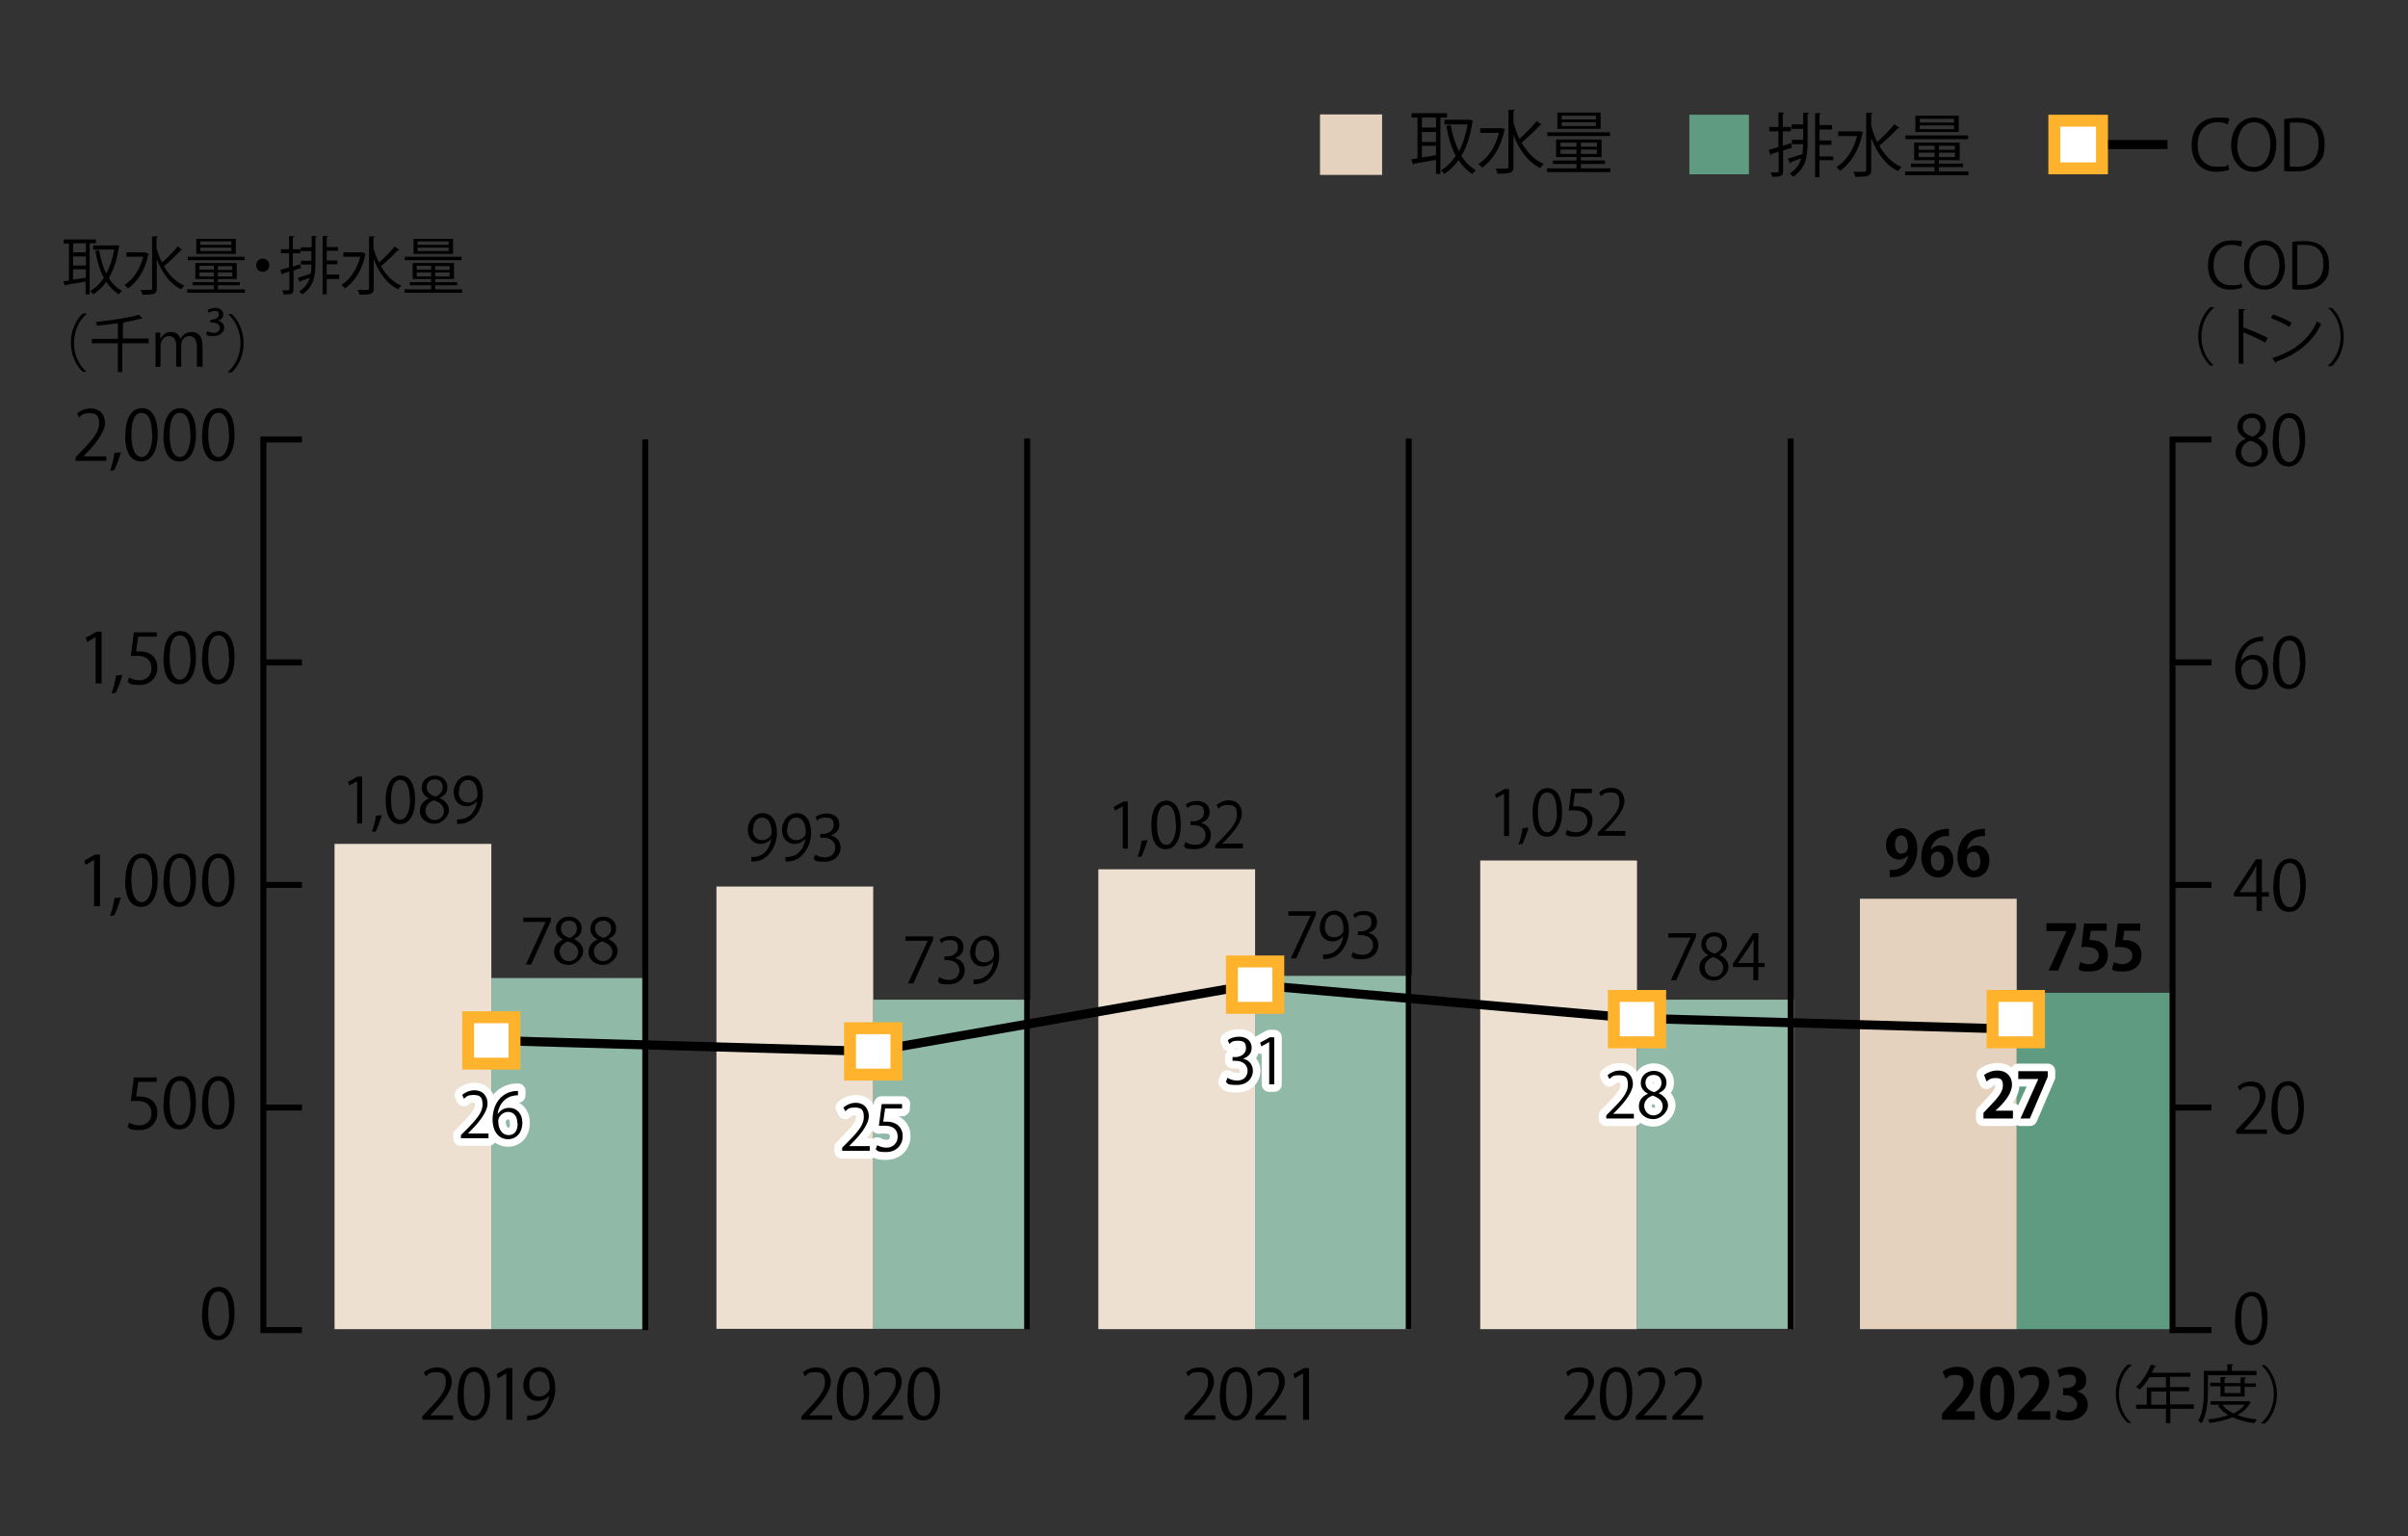 <?xml version="1.0" encoding="UTF-8"?>
<svg xmlns="http://www.w3.org/2000/svg" version="1.1" viewBox="0 0 768 490">
  <rect x="0" y="0" width="768" height="490" fill="#333333" stroke="none"/>
  <defs>
    <style>
      .cls-1 {
        fill: #ffb22c;
      }

      .cls-1, .cls-2, .cls-3, .cls-4, .cls-5, .cls-6, .cls-7 {
        stroke-width: 0px;
      }

      .cls-8 {
        stroke-width: 2.9px;
      }

      .cls-8, .cls-9, .cls-10, .cls-11, .cls-12 {
        fill: none;
      }

      .cls-8, .cls-10, .cls-11 {
        stroke: #000;
        stroke-miterlimit: 10;
      }

      .cls-2 {
        fill: #ede0d1;
      }

      .cls-3 {
        fill: #5f9b81;
      }

      .cls-4 {
        fill: #000;
      }

      .cls-9 {
        stroke-width: 4.8px;
      }

      .cls-9, .cls-12 {
        stroke: #fff;
        stroke-linecap: round;
        stroke-linejoin: round;
      }

      .cls-11 {
        stroke-width: 1.9px;
      }

      .cls-12 {
        stroke-width: 5px;
      }

      .cls-5 {
        fill: #e5d2be;
      }

      .cls-6 {
        fill: #91b9a7;
      }

      .cls-7 {
        fill: #fff;
      }
    </style>
  </defs>
  <g id="_レイヤー_1" data-name="レイヤー 1">
    <rect class="cls-3" x="643.2" y="316.7" width="50" height="107.3"/>
    <rect class="cls-5" x="593.2" y="286.7" width="50" height="137.3"/>
    <rect class="cls-6" x="156.7" y="312" width="50" height="112"/>
    <rect class="cls-2" x="106.7" y="269.2" width="50" height="154.8"/>
    <rect class="cls-6" x="400.3" y="311.3" width="50" height="112.7"/>
    <rect class="cls-2" x="350.3" y="277.3" width="50" height="146.7"/>
    <rect class="cls-2" x="472.1" y="274.5" width="50" height="149.5"/>
    <rect class="cls-6" x="522.1" y="318.9" width="50" height="105"/>
    <rect class="cls-6" x="278.5" y="318.9" width="50" height="105"/>
    <rect class="cls-2" x="228.5" y="282.8" width="50" height="141.1"/>
    <g>
      <path class="cls-4" d="M508.7,452.9h-9.7v-1.1l1.6-1.7c3.9-4,5.9-6.4,5.9-9s-.8-3.4-3.1-3.4-2.5.7-3.3,1.4l-.6-1.3c1-.9,2.5-1.6,4.3-1.6,3.3,0,4.6,2.4,4.6,4.7s-2.2,5.7-5.6,9.2l-1.3,1.4h0s7.3,0,7.3,0v1.5Z"/>
      <path class="cls-4" d="M510.3,444.7c0-5.8,2.2-8.6,5.3-8.6s5,2.9,5,8.3-2,8.7-5.3,8.7-5.1-2.9-5.1-8.4ZM518.8,444.6c0-4.1-1-7-3.3-7s-3.3,2.6-3.3,7,1.2,7.1,3.3,7.1,3.4-3.2,3.4-7.1Z"/>
      <path class="cls-4" d="M531.4,452.9h-9.7v-1.1l1.6-1.7c3.9-4,5.9-6.4,5.9-9s-.8-3.4-3.1-3.4-2.5.7-3.3,1.4l-.6-1.3c1-.9,2.5-1.6,4.3-1.6,3.3,0,4.6,2.4,4.6,4.7s-2.2,5.7-5.6,9.2l-1.3,1.4h0s7.3,0,7.3,0v1.5Z"/>
      <path class="cls-4" d="M543.1,452.9h-9.7v-1.1l1.6-1.7c3.9-4,5.9-6.4,5.9-9s-.8-3.4-3.1-3.4-2.5.7-3.3,1.4l-.6-1.3c1-.9,2.5-1.6,4.3-1.6,3.3,0,4.6,2.4,4.6,4.7s-2.2,5.7-5.6,9.2l-1.3,1.4h0s7.3,0,7.3,0v1.5Z"/>
    </g>
    <path class="cls-4" d="M64.5,419.1c0-5.8,2.2-8.6,5.3-8.6s5,2.9,5,8.3-2,8.7-5.3,8.7-5.1-2.9-5.1-8.4ZM73,419c0-4.1-1-7-3.3-7s-3.3,2.6-3.3,7,1.2,7.1,3.3,7.1,3.4-3.2,3.4-7.1Z"/>
    <g>
      <path class="cls-4" d="M50,343.6v1.5h-5.9l-.7,4.7c.4,0,.7,0,1.3,0,2.9,0,5.5,1.7,5.5,5.1s-2.4,5.6-5.7,5.6-3-.5-3.8-1l.5-1.4c.6.4,1.8.9,3.3.9,2.1,0,3.9-1.5,3.8-3.9,0-2.3-1.5-3.9-4.5-3.9s-1.6,0-2.1.2l1-7.7h7.2Z"/>
      <path class="cls-4" d="M52.2,351.9c0-5.8,2.2-8.6,5.3-8.6s5,2.9,5,8.3-2,8.7-5.3,8.7-5.1-2.9-5.1-8.4ZM60.7,351.8c0-4.1-1-7-3.3-7s-3.3,2.6-3.3,7,1.2,7.1,3.3,7.1,3.4-3.2,3.4-7.1Z"/>
      <path class="cls-4" d="M64.5,351.9c0-5.8,2.2-8.6,5.3-8.6s5,2.9,5,8.3-2,8.7-5.3,8.7-5.1-2.9-5.1-8.4ZM73,351.8c0-4.1-1-7-3.3-7s-3.3,2.6-3.3,7,1.2,7.1,3.3,7.1,3.4-3.2,3.4-7.1Z"/>
    </g>
    <g>
      <path class="cls-4" d="M30,289.1v-14.8h0l-2.7,1.6-.4-1.4,3.4-1.9h1.6v16.5h-1.8Z"/>
      <path class="cls-4" d="M38.6,286.2c-.6,2-1.6,4.8-2.2,5.8l-1.3.2c.5-1.3,1.2-4,1.4-5.7l2.1-.2Z"/>
      <path class="cls-4" d="M40,280.9c0-5.8,2.2-8.6,5.3-8.6s5,2.9,5,8.3-2,8.7-5.3,8.7-5.1-2.9-5.1-8.4ZM48.5,280.7c0-4.1-1-7-3.3-7s-3.3,2.6-3.3,7,1.2,7.1,3.3,7.1,3.4-3.2,3.4-7.1Z"/>
      <path class="cls-4" d="M52.2,280.9c0-5.8,2.2-8.6,5.3-8.6s5,2.9,5,8.3-2,8.7-5.3,8.7-5.1-2.9-5.1-8.4ZM60.7,280.7c0-4.1-1-7-3.3-7s-3.3,2.6-3.3,7,1.2,7.1,3.3,7.1,3.4-3.2,3.4-7.1Z"/>
      <path class="cls-4" d="M64.5,280.9c0-5.8,2.2-8.6,5.3-8.6s5,2.9,5,8.3-2,8.7-5.3,8.7-5.1-2.9-5.1-8.4ZM73,280.7c0-4.1-1-7-3.3-7s-3.3,2.6-3.3,7,1.2,7.1,3.3,7.1,3.4-3.2,3.4-7.1Z"/>
    </g>
    <g>
      <path class="cls-4" d="M30.5,218v-14.8h0l-2.7,1.6-.4-1.4,3.4-1.9h1.6v16.5h-1.8Z"/>
      <path class="cls-4" d="M39.1,215.2c-.6,2-1.6,4.8-2.2,5.8l-1.3.2c.5-1.3,1.2-4,1.4-5.7l2.1-.2Z"/>
      <path class="cls-4" d="M50,201.6v1.5h-5.9l-.7,4.7c.4,0,.7,0,1.3,0,2.9,0,5.5,1.7,5.5,5.1s-2.4,5.6-5.7,5.6-3-.5-3.8-1l.5-1.4c.6.4,1.8.9,3.3.9,2.1,0,3.9-1.5,3.8-3.9,0-2.3-1.5-3.9-4.5-3.9s-1.6,0-2.1.2l1-7.7h7.2Z"/>
      <path class="cls-4" d="M52.2,209.9c0-5.8,2.2-8.6,5.3-8.6s5,2.9,5,8.3-2,8.7-5.3,8.7-5.1-2.9-5.1-8.4ZM60.7,209.7c0-4.1-1-7-3.3-7s-3.3,2.6-3.3,7,1.2,7.1,3.3,7.1,3.4-3.2,3.4-7.1Z"/>
      <path class="cls-4" d="M64.5,209.9c0-5.8,2.2-8.6,5.3-8.6s5,2.9,5,8.3-2,8.7-5.3,8.7-5.1-2.9-5.1-8.4ZM73,209.7c0-4.1-1-7-3.3-7s-3.3,2.6-3.3,7,1.2,7.1,3.3,7.1,3.4-3.2,3.4-7.1Z"/>
    </g>
    <g>
      <path class="cls-4" d="M33.8,147h-9.7v-1.1l1.6-1.7c3.9-4,5.9-6.4,5.9-9s-.8-3.4-3.1-3.4-2.5.7-3.3,1.4l-.6-1.3c1-.9,2.5-1.6,4.3-1.6,3.3,0,4.6,2.4,4.6,4.7s-2.2,5.7-5.6,9.2l-1.3,1.4h0s7.3,0,7.3,0v1.5Z"/>
      <path class="cls-4" d="M38.6,144.2c-.6,2-1.6,4.8-2.2,5.8l-1.3.2c.5-1.3,1.2-4,1.4-5.7l2.1-.2Z"/>
      <path class="cls-4" d="M40,138.8c0-5.8,2.2-8.6,5.3-8.6s5,2.9,5,8.3-2,8.7-5.3,8.7-5.1-2.9-5.1-8.4ZM48.5,138.7c0-4.1-1-7-3.3-7s-3.3,2.6-3.3,7,1.2,7.1,3.3,7.1,3.4-3.2,3.4-7.1Z"/>
      <path class="cls-4" d="M52.2,138.8c0-5.8,2.2-8.6,5.3-8.6s5,2.9,5,8.3-2,8.7-5.3,8.7-5.1-2.9-5.1-8.4ZM60.7,138.7c0-4.1-1-7-3.3-7s-3.3,2.6-3.3,7,1.2,7.1,3.3,7.1,3.4-3.2,3.4-7.1Z"/>
      <path class="cls-4" d="M64.5,138.8c0-5.8,2.2-8.6,5.3-8.6s5,2.9,5,8.3-2,8.7-5.3,8.7-5.1-2.9-5.1-8.4ZM73,138.7c0-4.1-1-7-3.3-7s-3.3,2.6-3.3,7,1.2,7.1,3.3,7.1,3.4-3.2,3.4-7.1Z"/>
    </g>
    <g>
      <line class="cls-11" x1="84" y1="353.3" x2="96.3" y2="353.3"/>
      <line class="cls-11" x1="84" y1="282.3" x2="96.3" y2="282.3"/>
      <line class="cls-11" x1="84" y1="211.3" x2="96.3" y2="211.3"/>
      <polyline class="cls-11" points="96.3 140.2 84 140.2 84 424.3 84 140.2 84 424.3 96.3 424.3"/>
    </g>
    <line class="cls-11" x1="692.9" y1="353.3" x2="705.3" y2="353.3"/>
    <line class="cls-11" x1="692.9" y1="282.3" x2="705.3" y2="282.3"/>
    <line class="cls-11" x1="692.9" y1="211.3" x2="705.3" y2="211.3"/>
    <polyline class="cls-11" points="705.3 140.2 692.9 140.2 692.9 424.3 692.9 140.2 692.9 424.3 705.3 424.3"/>
    <g>
      <path class="cls-4" d="M30.5,77.6h-1.9v16.3h-1.3v-4.1c-2.4.4-4.8.8-6.3,1.1,0,.2-.2.3-.3.3l-.5-1.5c.5,0,1.1-.1,1.8-.2v-11.8h-1.7v-1.3h10.3v1.3ZM27.4,80.5v-2.9h-4.1v2.9h4.1ZM27.4,84.7v-2.9h-4.1v2.9h4.1ZM23.3,85.9v3.3c1.3-.2,2.7-.4,4.1-.6v-2.7h-4.1ZM37.3,78.2l.8.3c0,.1,0,.2-.2.3-.5,4-1.7,7.3-3.2,9.9,1.1,1.8,2.5,3.2,4.2,4.1-.3.2-.8.8-1,1.1-1.6-1-2.9-2.3-4-4-1.2,1.7-2.6,3-4.2,4-.2-.3-.6-.8-.9-1.1,1.6-.9,3.1-2.3,4.3-4.2-1.3-2.4-2.1-5.3-2.7-8.6l1.2-.2c.5,2.8,1.2,5.3,2.3,7.5,1.1-2.1,2-4.7,2.5-7.7h-6.7v-1.3h7.5Z"/>
      <path class="cls-4" d="M46.5,80.6l1,.4c0,0-.1.2-.2.2-1,5-3.5,8.8-6.5,10.8-.2-.3-.8-.9-1.1-1.1,2.7-1.7,4.9-4.8,6-9h-5.4v-1.4h6.3ZM49.9,79c.4,1.7,1,3.3,1.8,4.7,1.7-1.4,3.7-3.5,5-5.1l1.4,1.1c-.1.1-.3.1-.4.1-1.4,1.5-3.6,3.7-5.4,5.1,1.6,2.8,3.7,5.1,6.5,6.2-.3.3-.8.8-1,1.2-3.6-1.7-6.1-5.3-7.8-9.6v9.3c0,1.8-.8,2-4.6,2,0-.4-.3-1.1-.6-1.5.8,0,1.5,0,2,0,1.7,0,1.7,0,1.7-.5v-16.6h1.8c0,.3-.1.4-.4.4v3.3Z"/>
      <path class="cls-4" d="M69.5,92.3h8.6v1.1h-18.4v-1.1h8.5v-1.3h-6.8v-1h6.8v-1h-5.9v-5.1h13.2v5.1h-6v1h7v1h-7v1.3ZM78,81.9v1.1h-18.1v-1.1h18.1ZM75.2,76.2v4.8h-12.6v-4.8h12.6ZM63.6,84.8v1.2h4.6v-1.2h-4.6ZM63.6,88.2h4.6v-1.3h-4.6v1.3ZM73.8,78.1v-1.1h-9.9v1.1h9.9ZM73.8,80.1v-1.1h-9.9v1.1h9.9ZM74.1,86.1v-1.2h-4.6v1.2h4.6ZM74.1,88.2v-1.3h-4.6v1.3h4.6Z"/>
      <path class="cls-4" d="M85.9,84.6c0,1.1-.9,2.1-2.1,2.1s-2.1-.9-2.1-2.1.9-2.1,2.1-2.1,2.1,1,2.1,2.1Z"/>
      <path class="cls-4" d="M96.2,85.4l-2.6.9v6c0,1.5-.6,1.7-3.2,1.6,0-.3-.2-.9-.4-1.3.6,0,1,0,1.4,0,.8,0,.9,0,.9-.4v-5.6c-.8.3-1.5.5-2.1.7,0,.2-.1.3-.3.3l-.5-1.5c.8-.2,1.8-.5,2.8-.8v-4.5h-2.6v-1.3h2.6v-4.2h1.6c0,.3-.1.3-.4.4v3.8h2.4v1.3h-2.4v4.2l2.4-.7.2,1.2ZM99.4,78.8v-3.5h1.6c0,.2-.1.3-.4.4v8.2c0,4-.5,7.6-4.2,10-.2-.3-.7-.7-1-.9,1.9-1.2,2.9-2.7,3.4-4.4-1.1.4-2.2.8-3,1.1,0,.2,0,.3-.2.3l-.6-1.4c1.1-.3,2.6-.8,4.1-1.3.2-.9.2-1.9.2-2.9h-3.3v-1.2h3.3v-3.1h-3.4v-1.2h3.4ZM108.2,87.8v1.2h-4v4.9h-1.3v-18.6h1.7c0,.2-.1.3-.4.4v3.1h3.6v1.2h-3.6v3.1h3.4v1.2h-3.4v3.3h4Z"/>
      <path class="cls-4" d="M115.7,80.6l1,.4c0,0-.1.2-.2.2-1,5-3.5,8.8-6.5,10.8-.2-.3-.8-.9-1.1-1.1,2.7-1.7,4.9-4.8,6-9h-5.4v-1.4h6.3ZM119.1,79c.4,1.7,1,3.3,1.8,4.7,1.7-1.4,3.7-3.5,5-5.1l1.4,1.1c-.1.1-.3.1-.4.1-1.4,1.5-3.6,3.7-5.4,5.1,1.6,2.8,3.7,5.1,6.5,6.2-.3.3-.8.8-1,1.2-3.6-1.7-6.1-5.3-7.8-9.6v9.3c0,1.8-.8,2-4.6,2,0-.4-.3-1.1-.6-1.5.8,0,1.5,0,2,0,1.7,0,1.7,0,1.7-.5v-16.6h1.8c0,.3-.1.4-.4.4v3.3Z"/>
      <path class="cls-4" d="M138.8,92.3h8.6v1.1h-18.4v-1.1h8.5v-1.3h-6.8v-1h6.8v-1h-5.9v-5.1h13.2v5.1h-6v1h7v1h-7v1.3ZM147.2,81.9v1.1h-18.1v-1.1h18.1ZM144.5,76.2v4.8h-12.6v-4.8h12.6ZM132.9,84.8v1.2h4.6v-1.2h-4.6ZM132.9,88.2h4.6v-1.3h-4.6v1.3ZM143.1,78.1v-1.1h-9.9v1.1h9.9ZM143.1,80.1v-1.1h-9.9v1.1h9.9ZM143.4,86.1v-1.2h-4.6v1.2h4.6ZM143.4,88.2v-1.3h-4.6v1.3h4.6Z"/>
      <path class="cls-4" d="M27.6,100.2c-2.2,1.8-4,5.2-4,9.2s1.8,7.4,4,9.2h0c0,0-1.2,0-1.2,0-2-1.8-3.8-5.2-3.8-9.3s1.8-7.5,3.8-9.3h1.2Z"/>
      <path class="cls-4" d="M47.4,108.1v1.4h-8.4v9.2h-1.4v-9.2h-8.3v-1.4h8.3v-5c-2.2.3-4.6.6-6.7.8,0-.3-.2-.9-.4-1.2,4.9-.5,10.6-1.3,13.8-2.3l1.2,1.2c0,0-.1,0-.2,0s-.1,0-.2,0c-1.5.4-3.5.9-5.6,1.2h.1c0,.2-.1.3-.4.3v4.9h8.4Z"/>
      <path class="cls-4" d="M64.4,117h-1.6v-6.3c0-2.1-.8-3.5-2.4-3.5s-2.6,1.3-2.6,2.9v6.9h-1.6v-6.7c0-1.7-.7-3.1-2.3-3.1s-2.7,1.4-2.7,3.1v6.7h-1.6v-8.1c0-1.1,0-1.9,0-2.8h1.5v1.8h.2c.6-1.1,1.6-2,3.3-2s2.5.9,3,2.2h0c.7-1.3,1.8-2.2,3.5-2.2s3.5.9,3.5,4.6v6.6Z"/>
      <path class="cls-4" d="M67.7,101.9c.8,0,2.1-.4,2.1-1.5s-.4-1.2-1.4-1.2-1.5.4-1.8.6l-.4-.9c.5-.3,1.4-.7,2.4-.7,1.8,0,2.6,1,2.6,2.1s-.6,1.7-1.7,2h0c1.2.2,2,1.1,2,2.3s-1.2,2.6-3.4,2.6-1.9-.3-2.4-.6l.4-1c.3.2,1.2.6,2,.6,1.4,0,2-.8,2-1.6,0-1.7-2.1-1.7-3-1.7v-.9h.6Z"/>
      <path class="cls-4" d="M72.7,118.6c2.2-1.8,4-5.2,4-9.2s-1.8-7.4-4-9.2h0c0,0,1.2,0,1.2,0,2,1.8,3.8,5.2,3.8,9.3s-1.8,7.5-3.8,9.3h-1.2Z"/>
    </g>
    <g>
      <path class="cls-4" d="M679.8,435.5c-2.2,1.8-4,5.2-4,9.2s1.8,7.4,4,9.2h0c0,0-1.2,0-1.2,0-2-1.8-3.8-5.2-3.8-9.3s1.8-7.5,3.8-9.3h1.2Z"/>
      <path class="cls-4" d="M699.7,448.1v1.3h-7.5v4.6h-1.4v-4.6h-9.5v-1.3h3.4v-5.5h6.1v-3.3h-5.2c-1,1.6-2.1,3-3.2,4-.2-.2-.8-.7-1.1-.9,1.9-1.6,3.6-4.4,4.7-7.1l1.7.5c0,.2-.3.2-.5.2-.3.7-.6,1.3-.9,1.9h12.3v1.3h-6.5v3.3h6.1v1.3h-6.1v4.2h7.5ZM686.1,448.1h4.8v-4.2h-4.8v4.2Z"/>
      <path class="cls-4" d="M719.7,438.7h-15.5v4.6c0,3.1-.2,7.7-2,10.7-.2-.2-.8-.6-1.1-.8,1.7-2.9,1.8-7,1.8-10v-5.9h7.5v-2.1h1.8c0,.3-.1.4-.4.4v1.7h7.9v1.2ZM717,446.9l.9.4c0,0-.1.2-.2.2-.9,1.7-2.3,2.9-4.1,3.9,1.8.7,4,1.2,6.2,1.4-.3.3-.6.8-.8,1.2-2.5-.3-4.9-.9-6.9-1.9-2.2.9-4.7,1.5-7.3,1.8-.1-.3-.4-.8-.6-1.1,2.3-.2,4.5-.7,6.5-1.4-1.4-.8-2.5-1.8-3.3-3l.8-.3h-3.2v-1.1h11.8ZM715.9,445.5h-7.7v-3.3h-3.3v-1.1h3.3v-1.8h1.7c0,.3-.1.4-.4.4v1.5h5.1v-1.8h1.7c0,.3-.1.4-.4.4v1.5h3.6v1.1h-3.6v3.3ZM708.8,448.1c.8,1.1,2,2,3.5,2.8,1.5-.7,2.7-1.6,3.6-2.8h-7.1ZM714.6,442.2h-5.1v2.2h5.1v-2.2Z"/>
      <path class="cls-4" d="M721.2,453.9c2.2-1.8,4-5.2,4-9.2s-1.8-7.4-4-9.2h0c0,0,1.2,0,1.2,0,2,1.8,3.8,5.2,3.8,9.3s-1.8,7.5-3.8,9.3h-1.2Z"/>
    </g>
    <g>
      <path class="cls-4" d="M715.1,91.7c-.7.3-2.1.7-3.8.7-3.9,0-7.1-2.5-7.1-7.7s3.1-8,7.5-8,2.9.4,3.4.6l-.4,1.4c-.7-.3-1.7-.6-2.9-.6-3.5,0-5.8,2.3-5.8,6.5s2.2,6.4,5.7,6.4,2.3-.3,3.1-.6l.4,1.3Z"/>
      <path class="cls-4" d="M728.8,84.4c0,5.4-3,8-6.6,8s-6.5-3-6.5-7.7,2.8-8,6.6-8,6.4,3.1,6.4,7.7ZM717.4,84.7c0,3.2,1.7,6.4,4.8,6.4s4.8-3.1,4.8-6.5-1.5-6.4-4.8-6.4-4.8,3.3-4.8,6.6Z"/>
      <path class="cls-4" d="M731.1,77.2c1.1-.2,2.4-.3,3.8-.3,6.1,0,7.9,3.6,7.9,7.4s-.6,4.5-2.1,6c-1.3,1.4-3.6,2.1-6.3,2.1s-2.3,0-3.3-.2v-15ZM732.7,90.9c.5,0,1.2,0,1.9,0,4.1,0,6.4-2.3,6.4-6.7s-2.1-6.1-6.1-6.1-1.7.1-2.2.2v12.5Z"/>
      <path class="cls-4" d="M706.1,98.2c-2.2,1.8-4,5.2-4,9.2s1.8,7.4,4,9.2h0c0,0-1.2,0-1.2,0-2-1.8-3.8-5.2-3.8-9.3s1.8-7.5,3.8-9.3h1.2Z"/>
      <path class="cls-4" d="M722.5,109.3c-2-1.1-4.8-2.4-7-3.3v10h-1.5v-17.4h2c0,.3-.2.5-.5.5v5.8l.3-.4c2.3.9,5.4,2.2,7.5,3.3l-.8,1.3Z"/>
      <path class="cls-4" d="M724.9,100.3c2.1.7,4.5,1.7,6,2.7l-.8,1.3c-1.4-1-3.8-2.1-5.8-2.8l.6-1.2ZM724.8,114.2c7.1-2.2,11.8-6.2,14.2-11.7.4.3.9.6,1.3.8-2.5,5.5-7.4,9.7-14.2,12,0,.2-.1.4-.3.5l-1.1-1.6Z"/>
      <path class="cls-4" d="M742.5,116.6c2.2-1.8,4-5.2,4-9.2s-1.8-7.4-4-9.2h0c0,0,1.2,0,1.2,0,2,1.8,3.8,5.2,3.8,9.3s-1.8,7.5-3.8,9.3h-1.2Z"/>
    </g>
    <path class="cls-4" d="M712.9,420.7c0-5.8,2.2-8.6,5.3-8.6s5,2.9,5,8.3-2,8.7-5.3,8.7-5.1-2.9-5.1-8.4ZM721.4,420.5c0-4.1-1-7-3.3-7s-3.3,2.6-3.3,7,1.2,7.1,3.3,7.1,3.4-3.2,3.4-7.1Z"/>
    <g>
      <path class="cls-4" d="M722.9,361.7h-9.7v-1.1l1.6-1.7c3.9-4,5.9-6.4,5.9-9s-.8-3.4-3.1-3.4-2.5.7-3.3,1.4l-.6-1.3c1-.9,2.5-1.6,4.3-1.6,3.3,0,4.6,2.4,4.6,4.7s-2.2,5.7-5.6,9.2l-1.3,1.4h0s7.3,0,7.3,0v1.5Z"/>
      <path class="cls-4" d="M724.5,353.5c0-5.8,2.2-8.6,5.3-8.6s5,2.9,5,8.3-2,8.7-5.3,8.7-5.1-2.9-5.1-8.4ZM733,353.3c0-4.1-1-7-3.3-7s-3.3,2.6-3.3,7,1.2,7.1,3.3,7.1,3.4-3.2,3.4-7.1Z"/>
    </g>
    <g>
      <path class="cls-4" d="M721.4,290.6h-1.7v-4.6h-7.2v-1.2l7-10.7h1.9v10.5h2.2v1.4h-2.2v4.6ZM714.3,284.6h5.3v-5.9c0-.9,0-1.8,0-2.6h0c-.5,1-.9,1.7-1.3,2.5l-4,6h0Z"/>
      <path class="cls-4" d="M725.1,282.5c0-5.8,2.2-8.6,5.3-8.6s5,2.9,5,8.3-2,8.7-5.3,8.7-5.1-2.9-5.1-8.4ZM733.6,282.3c0-4.1-1-7-3.3-7s-3.3,2.6-3.3,7,1.2,7.1,3.3,7.1,3.4-3.2,3.4-7.1Z"/>
    </g>
    <g>
      <path class="cls-4" d="M714.8,210.9c.7-1.1,2.1-2,3.9-2,2.8,0,4.7,2.1,4.7,5.3s-1.8,5.8-5.1,5.8-5.4-2.7-5.4-6.9,2.1-9,7.4-9.9c.6,0,1.2-.2,1.5-.2v1.5c-4.6,0-6.7,3.3-7.1,6.5h0ZM721.5,214.3c0-2.5-1.4-4-3.3-4s-3.4,1.9-3.4,3.1c0,3,1.3,5.1,3.6,5.1s3.2-1.7,3.2-4.2Z"/>
      <path class="cls-4" d="M725,211.4c0-5.8,2.2-8.6,5.3-8.6s5,2.9,5,8.3-2,8.7-5.3,8.7-5.1-2.9-5.1-8.4ZM733.5,211.3c0-4.1-1-7-3.3-7s-3.3,2.6-3.3,7,1.2,7.1,3.3,7.1,3.4-3.2,3.4-7.1Z"/>
    </g>
    <g>
      <path class="cls-4" d="M716.2,139.9c-1.8-.9-2.6-2.3-2.6-3.7,0-2.6,2-4.3,4.7-4.3s4.4,2,4.4,4-.7,2.9-2.7,3.9h0c2,.9,3.3,2.4,3.3,4.4s-2.3,4.7-5.2,4.7-5.1-2-5.1-4.4,1.3-3.7,3.2-4.5h0ZM721.4,144.4c0-2.1-1.4-3.1-3.6-3.8-1.9.6-3,2-3,3.7s1.3,3.3,3.2,3.3,3.3-1.4,3.3-3.1ZM715.3,136c0,1.8,1.2,2.7,3.1,3.3,1.4-.5,2.5-1.7,2.5-3.2s-.8-2.8-2.7-2.8-2.9,1.3-2.9,2.8Z"/>
      <path class="cls-4" d="M724.9,140.4c0-5.8,2.2-8.6,5.3-8.6s5,2.9,5,8.3-2,8.7-5.3,8.7-5.1-2.9-5.1-8.4ZM733.4,140.3c0-4.1-1-7-3.3-7s-3.3,2.6-3.3,7,1.2,7.1,3.3,7.1,3.4-3.2,3.4-7.1Z"/>
    </g>
    <line class="cls-10" x1="84" y1="335.4" x2="84" y2="282.3"/>
    <line class="cls-11" x1="205.8" y1="424.3" x2="205.8" y2="140.2"/>
    <line class="cls-11" x1="327.6" y1="139.9" x2="327.6" y2="424"/>
    <line class="cls-11" x1="449.3" y1="139.9" x2="449.3" y2="424"/>
    <line class="cls-11" x1="571.1" y1="139.9" x2="571.1" y2="424"/>
    <g>
      <path class="cls-4" d="M265.3,452.9h-9.7v-1.1l1.6-1.7c3.9-4,5.9-6.4,5.9-9s-.8-3.4-3.1-3.4-2.5.7-3.3,1.4l-.6-1.3c1-.9,2.5-1.6,4.3-1.6,3.3,0,4.6,2.4,4.6,4.7s-2.2,5.7-5.6,9.2l-1.3,1.4h0s7.3,0,7.3,0v1.5Z"/>
      <path class="cls-4" d="M266.9,444.7c0-5.8,2.2-8.6,5.3-8.6s5,2.9,5,8.3-2,8.7-5.3,8.7-5.1-2.9-5.1-8.4ZM275.4,444.6c0-4.1-1-7-3.3-7s-3.3,2.6-3.3,7,1.2,7.1,3.3,7.1,3.4-3.2,3.4-7.1Z"/>
      <path class="cls-4" d="M287.9,452.9h-9.7v-1.1l1.6-1.7c3.9-4,5.9-6.4,5.9-9s-.8-3.4-3.1-3.4-2.5.7-3.3,1.4l-.6-1.3c1-.9,2.5-1.6,4.3-1.6,3.3,0,4.6,2.4,4.6,4.7s-2.2,5.7-5.6,9.2l-1.3,1.4h0s7.3,0,7.3,0v1.5Z"/>
      <path class="cls-4" d="M289.5,444.7c0-5.8,2.2-8.6,5.3-8.6s5,2.9,5,8.3-2,8.7-5.3,8.7-5.1-2.9-5.1-8.4ZM298,444.6c0-4.1-1-7-3.3-7s-3.3,2.6-3.3,7,1.2,7.1,3.3,7.1,3.4-3.2,3.4-7.1Z"/>
    </g>
    <g>
      <path class="cls-4" d="M387.5,452.9h-9.7v-1.1l1.6-1.7c3.9-4,5.9-6.4,5.9-9s-.8-3.4-3.1-3.4-2.5.7-3.3,1.4l-.6-1.3c1-.9,2.5-1.6,4.3-1.6,3.3,0,4.6,2.4,4.6,4.7s-2.2,5.7-5.6,9.2l-1.3,1.4h0s7.3,0,7.3,0v1.5Z"/>
      <path class="cls-4" d="M389.1,444.7c0-5.8,2.2-8.6,5.3-8.6s5,2.9,5,8.3-2,8.7-5.3,8.7-5.1-2.9-5.1-8.4ZM397.6,444.6c0-4.1-1-7-3.3-7s-3.3,2.6-3.3,7,1.2,7.1,3.3,7.1,3.4-3.2,3.4-7.1Z"/>
      <path class="cls-4" d="M410.1,452.9h-9.7v-1.1l1.6-1.7c3.9-4,5.9-6.4,5.9-9s-.8-3.4-3.1-3.4-2.5.7-3.3,1.4l-.6-1.3c1-.9,2.5-1.6,4.3-1.6,3.3,0,4.6,2.4,4.6,4.7s-2.2,5.7-5.6,9.2l-1.3,1.4h0s7.3,0,7.3,0v1.5Z"/>
      <path class="cls-4" d="M415.6,452.9v-14.8h0l-2.7,1.6-.4-1.4,3.4-1.9h1.6v16.5h-1.8Z"/>
    </g>
    <g>
      <path class="cls-4" d="M144.4,452.9h-9.7v-1.1l1.6-1.7c3.9-4,5.9-6.4,5.9-9s-.8-3.4-3.1-3.4-2.5.7-3.3,1.4l-.6-1.3c1-.9,2.5-1.6,4.3-1.6,3.3,0,4.6,2.4,4.6,4.7s-2.2,5.7-5.6,9.2l-1.3,1.4h0s7.3,0,7.3,0v1.5Z"/>
      <path class="cls-4" d="M146,444.7c0-5.8,2.2-8.6,5.3-8.6s5,2.9,5,8.3-2,8.7-5.3,8.7-5.1-2.9-5.1-8.4ZM154.5,444.6c0-4.1-1-7-3.3-7s-3.3,2.6-3.3,7,1.2,7.1,3.3,7.1,3.4-3.2,3.4-7.1Z"/>
      <path class="cls-4" d="M161.5,452.9v-14.8h0l-2.7,1.6-.4-1.4,3.4-1.9h1.6v16.5h-1.8Z"/>
      <path class="cls-4" d="M175.3,445.1c-.9,1.1-2.2,1.8-3.8,1.8-2.8,0-4.6-2.2-4.6-5s2-5.8,5.2-5.8,5,2.7,5,6.9-2.8,9.3-7,9.9c-.8.1-1.5.2-2,.2v-1.5c.5,0,1,0,1.7-.1,2.8-.4,4.9-2.6,5.4-6.4h0ZM168.8,441.8c0,2.2,1.3,3.7,3.1,3.7s3.4-1.4,3.4-2.7c0-3.2-1.2-5.3-3.3-5.3s-3.2,1.8-3.2,4.3Z"/>
    </g>
    <g>
      <path class="cls-4" d="M113.9,262.6v-13.4h0l-2.5,1.4-.4-1.2,3.1-1.7h1.4v15h-1.6Z"/>
      <path class="cls-4" d="M121.8,260c-.5,1.8-1.5,4.4-2,5.3h-1.2c.5-1.1,1.1-3.5,1.3-5.1l1.9-.2Z"/>
      <path class="cls-4" d="M123,255.2c0-5.2,2-7.8,4.8-7.8s4.6,2.7,4.6,7.6-1.8,7.9-4.8,7.9-4.6-2.7-4.6-7.7ZM130.7,255.1c0-3.7-.9-6.3-3-6.3s-3,2.4-3,6.3,1.1,6.4,3,6.4,3.1-2.9,3.1-6.4Z"/>
      <path class="cls-4" d="M136.8,254.7c-1.6-.8-2.3-2.1-2.3-3.4,0-2.3,1.8-3.9,4.2-3.9s4,1.8,4,3.6-.7,2.7-2.5,3.5h0c1.8.9,3,2.2,3,4s-2.1,4.3-4.7,4.3-4.6-1.8-4.6-4,1.2-3.3,2.9-4.1h0ZM141.6,258.8c0-1.9-1.3-2.8-3.2-3.5-1.8.6-2.7,1.9-2.7,3.3s1.1,3,2.9,3,3-1.3,3-2.9ZM136.1,251.1c0,1.6,1.1,2.5,2.8,3,1.3-.5,2.3-1.5,2.3-2.9s-.7-2.6-2.5-2.6-2.6,1.2-2.6,2.5Z"/>
      <path class="cls-4" d="M152.2,255.5c-.8,1-2,1.7-3.4,1.7-2.6,0-4.1-2-4.1-4.5s1.8-5.3,4.7-5.3,4.6,2.4,4.6,6.3-2.5,8.4-6.4,9c-.7.1-1.3.2-1.8.1v-1.4c.4,0,.9,0,1.5-.1,2.5-.4,4.4-2.4,4.9-5.8h0ZM146.3,252.6c0,2,1.1,3.4,2.9,3.4s3.1-1.2,3.1-2.4c0-2.9-1.1-4.8-3-4.8s-2.9,1.6-2.9,3.9Z"/>
    </g>
    <g>
      <path class="cls-4" d="M166.9,292.7h8.8v1.1l-6.3,13.9h-1.7l6.3-13.6h0s-7.1,0-7.1,0v-1.4Z"/>
      <path class="cls-4" d="M179.6,299.7c-1.6-.8-2.3-2.1-2.3-3.4,0-2.3,1.8-3.9,4.2-3.9s4,1.8,4,3.6-.7,2.7-2.5,3.5h0c1.8.9,3,2.2,3,4s-2.1,4.3-4.7,4.3-4.6-1.8-4.6-4,1.2-3.3,2.9-4.1h0ZM184.4,303.8c0-1.9-1.3-2.8-3.2-3.5-1.8.6-2.7,1.9-2.7,3.3s1.1,3,2.9,3,3-1.3,3-2.9ZM178.9,296.2c0,1.6,1.1,2.5,2.8,3,1.3-.5,2.3-1.5,2.3-2.9s-.7-2.6-2.5-2.6-2.6,1.2-2.6,2.5Z"/>
      <path class="cls-4" d="M190.6,299.7c-1.6-.8-2.3-2.1-2.3-3.4,0-2.3,1.8-3.9,4.2-3.9s4,1.8,4,3.6-.7,2.7-2.5,3.5h0c1.8.9,3,2.2,3,4s-2.1,4.3-4.7,4.3-4.6-1.8-4.6-4,1.2-3.3,2.9-4.1h0ZM195.3,303.8c0-1.9-1.3-2.8-3.2-3.5-1.8.6-2.7,1.9-2.7,3.3s1.1,3,2.9,3,3-1.3,3-2.9ZM189.8,296.2c0,1.6,1.1,2.5,2.8,3,1.3-.5,2.3-1.5,2.3-2.9s-.7-2.6-2.5-2.6-2.6,1.2-2.6,2.5Z"/>
    </g>
    <g>
      <path class="cls-4" d="M358.1,270.6v-13.4h0l-2.5,1.4-.4-1.2,3.1-1.7h1.4v15h-1.6Z"/>
      <path class="cls-4" d="M366,268c-.5,1.8-1.5,4.4-2,5.3h-1.2c.5-1.1,1.1-3.5,1.3-5.1l1.9-.2Z"/>
      <path class="cls-4" d="M367.2,263.2c0-5.2,2-7.8,4.8-7.8s4.6,2.7,4.6,7.6-1.8,7.9-4.8,7.9-4.6-2.7-4.6-7.7ZM375,263.1c0-3.7-.9-6.3-3-6.3s-3,2.4-3,6.3,1.1,6.4,3,6.4,3.1-2.9,3.1-6.4Z"/>
      <path class="cls-4" d="M382.9,262.5c1.8.3,3.3,1.7,3.3,3.9s-1.7,4.5-5.1,4.5-2.9-.5-3.5-1l.5-1.3c.5.4,1.7.9,3.1.9,2.5,0,3.3-1.8,3.3-3.1,0-2.2-1.9-3.2-3.8-3.2h-1v-1.2h1c1.4,0,3.3-.9,3.3-2.8s-.8-2.4-2.6-2.4-2.1.5-2.7,1l-.5-1.2c.7-.6,2.1-1.1,3.6-1.1,2.7,0,4,1.7,4,3.5s-1,2.9-2.7,3.5h0Z"/>
      <path class="cls-4" d="M396.5,270.6h-8.9v-1l1.5-1.5c3.6-3.6,5.4-5.8,5.4-8.2s-.7-3.1-2.9-3.1-2.3.7-3,1.2l-.6-1.2c.9-.8,2.3-1.5,3.9-1.5,3,0,4.2,2.2,4.2,4.3s-2,5.2-5.1,8.3l-1.2,1.2h0s6.6,0,6.6,0v1.4Z"/>
    </g>
    <g>
      <path class="cls-4" d="M410.9,290.7h8.8v1.1l-6.3,13.9h-1.7l6.3-13.6h0s-7.1,0-7.1,0v-1.4Z"/>
      <path class="cls-4" d="M428.4,298.6c-.8,1-2,1.7-3.4,1.7-2.6,0-4.1-2-4.1-4.5s1.8-5.3,4.7-5.3,4.6,2.4,4.6,6.3-2.5,8.4-6.4,9c-.7.1-1.3.2-1.8.1v-1.4c.4,0,.9,0,1.5-.1,2.5-.4,4.4-2.4,4.9-5.8h0ZM422.5,295.6c0,2,1.1,3.4,2.9,3.4s3.1-1.2,3.1-2.4c0-2.9-1.1-4.8-3-4.8s-2.9,1.6-2.9,3.9Z"/>
      <path class="cls-4" d="M436.3,297.6c1.8.3,3.3,1.7,3.3,3.9s-1.7,4.5-5.1,4.5-2.9-.5-3.5-1l.5-1.3c.5.4,1.7.9,3.1.9,2.5,0,3.3-1.8,3.3-3.1,0-2.2-1.9-3.2-3.8-3.2h-1v-1.2h1c1.4,0,3.3-.9,3.3-2.8s-.8-2.4-2.6-2.4-2.1.5-2.7,1l-.5-1.2c.7-.6,2.1-1.1,3.6-1.1,2.7,0,4,1.7,4,3.5s-1,2.9-2.7,3.5h0Z"/>
    </g>
    <g>
      <path class="cls-4" d="M629.8,452.9h-10.4v-2l1.8-2c3.1-3.3,5-5.4,5-7.6s-.8-2.7-2.6-2.7-2.3.6-3.1,1.2l-.9-2.3c1-.8,2.8-1.5,4.7-1.5,3.6,0,5.2,2.3,5.2,5s-2,5.4-4.4,7.8l-1.4,1.4h0s6.1,0,6.1,0v2.7Z"/>
      <path class="cls-4" d="M631.5,444.6c0-5.1,1.9-8.6,5.6-8.6s5.4,3.9,5.4,8.5-2,8.6-5.5,8.6-5.5-3.9-5.5-8.5ZM637,450.6c1.5,0,2.2-2.1,2.2-6s-.7-6-2.2-6-2.3,2-2.3,6,.8,6,2.3,6h0Z"/>
      <path class="cls-4" d="M653.9,452.9h-10.4v-2l1.8-2c3.1-3.3,5-5.4,5-7.6s-.8-2.7-2.6-2.7-2.3.6-3.1,1.2l-.9-2.3c1-.8,2.8-1.5,4.7-1.5,3.6,0,5.2,2.3,5.2,5s-2,5.4-4.4,7.8l-1.4,1.4h0s6.1,0,6.1,0v2.7Z"/>
      <path class="cls-4" d="M662.5,443.9c1.8.4,3.4,1.9,3.4,4.2s-2.2,5-6.1,5-3.3-.5-4.2-1l.7-2.5c.6.4,2,.9,3.2.9,2,0,3-1.2,3-2.6s-1.6-2.8-3.4-2.8h-1.1v-2.3h1.1c1.3,0,3-.7,3-2.3s-.8-2-2.3-2-2.3.5-2.9.9l-.7-2.3c.9-.6,2.6-1.1,4.3-1.1,3.2,0,4.9,1.9,4.9,4.1s-1,3.1-2.9,3.8h0Z"/>
    </g>
    <g>
      <path class="cls-4" d="M608.5,273c-.6.7-1.6,1.2-2.8,1.2-2.3,0-4.2-1.8-4.2-4.6s2-5.4,5-5.4,5,2.8,5,6.4c0,5.2-2.7,9.5-8.8,9.2v-2.3c.5,0,.8,0,1.5,0,2.5-.3,3.9-2.1,4.4-4.4h0ZM604.4,269.4c0,1.8.8,2.9,2,2.9s1.6-.6,1.9-1.1c.1-.2.2-.5.2-1.1,0-2-.7-3.6-2.1-3.6s-2,1.3-2,3Z"/>
      <path class="cls-4" d="M615.9,271c.7-.8,1.7-1.3,3-1.3,2.3,0,4.1,1.8,4.1,4.8s-1.9,5.4-4.9,5.4-5.3-2.7-5.3-6.4,1.6-9.1,8.8-9.1v2.3c-.4,0-.8,0-1.3,0-2.8.4-4.1,2.3-4.5,4.3h0ZM620.1,274.6c0-1.6-.8-2.9-2.1-2.9s-2.2.8-2.2,2.5c0,2,.8,3.5,2.3,3.5s2-1.4,2-3.1Z"/>
      <path class="cls-4" d="M627.4,271c.7-.8,1.7-1.3,3-1.3,2.3,0,4.1,1.8,4.1,4.8s-1.9,5.4-4.9,5.4-5.3-2.7-5.3-6.4,1.6-9.1,8.8-9.1v2.3c-.4,0-.8,0-1.3,0-2.8.4-4.1,2.3-4.5,4.3h0ZM631.6,274.6c0-1.6-.8-2.9-2.1-2.9s-2.2.8-2.2,2.5c0,2,.8,3.5,2.3,3.5s2-1.4,2-3.1Z"/>
    </g>
    <g>
      <path class="cls-4" d="M652.7,294.5h9.4v1.8l-5.7,13.3h-3l5.7-12.6h0s-6.4,0-6.4,0v-2.4Z"/>
      <path class="cls-4" d="M671.9,294.5v2.4h-5.1l-.4,3c.3,0,.5,0,.8,0,2.6,0,5.1,1.5,5.1,4.7s-2.2,5.3-5.8,5.3-2.9-.4-3.6-.8l.6-2.2c.6.3,1.7.7,2.9.7s3-1,3-2.7-1.3-2.8-3.9-2.8-1.2,0-1.7.1l.9-7.6h7.2Z"/>
      <path class="cls-4" d="M682.6,294.5v2.4h-5.1l-.4,3c.3,0,.5,0,.8,0,2.6,0,5.1,1.5,5.1,4.7s-2.2,5.3-5.8,5.3-2.9-.4-3.6-.8l.6-2.2c.6.3,1.7.7,2.9.7s3-1,3-2.7-1.3-2.8-3.9-2.8-1.2,0-1.7.1l.9-7.6h7.2Z"/>
    </g>
    <g>
      <path class="cls-4" d="M479.7,266.6v-13.4h0l-2.5,1.4-.4-1.2,3.1-1.7h1.4v15h-1.6Z"/>
      <path class="cls-4" d="M487.5,264c-.5,1.8-1.5,4.4-2,5.3h-1.2c.5-1.1,1.1-3.5,1.3-5.1l1.9-.2Z"/>
      <path class="cls-4" d="M488.8,259.2c0-5.2,2-7.8,4.8-7.8s4.6,2.7,4.6,7.6-1.8,7.9-4.8,7.9-4.6-2.7-4.6-7.7ZM496.5,259.1c0-3.7-.9-6.3-3-6.3s-3,2.4-3,6.3,1.1,6.4,3,6.4,3.1-2.9,3.1-6.4Z"/>
      <path class="cls-4" d="M507.7,251.6v1.4h-5.4l-.6,4.2c.3,0,.6,0,1.2,0,2.7,0,5,1.6,5,4.6s-2.2,5.1-5.2,5.1-2.8-.4-3.4-.9l.5-1.3c.6.4,1.7.8,3,.8,1.9,0,3.5-1.4,3.5-3.5,0-2.1-1.3-3.5-4.1-3.5s-1.4,0-1.9.1l.9-7h6.6Z"/>
      <path class="cls-4" d="M518.5,266.6h-8.9v-1l1.5-1.5c3.6-3.6,5.4-5.8,5.4-8.2s-.7-3.1-2.9-3.1-2.3.7-3,1.2l-.6-1.2c.9-.8,2.3-1.5,3.9-1.5,3,0,4.2,2.2,4.2,4.3s-2,5.2-5.1,8.3l-1.2,1.2h0s6.6,0,6.6,0v1.4Z"/>
    </g>
    <g>
      <path class="cls-4" d="M532.1,297.7h8.8v1.1l-6.3,13.9h-1.7l6.3-13.6h0s-7.1,0-7.1,0v-1.4Z"/>
      <path class="cls-4" d="M544.9,304.7c-1.6-.8-2.3-2.1-2.3-3.4,0-2.3,1.8-3.9,4.2-3.9s4,1.8,4,3.6-.7,2.7-2.5,3.5h0c1.8.9,3,2.2,3,4s-2.1,4.3-4.7,4.3-4.6-1.8-4.6-4,1.2-3.3,2.9-4.1h0ZM549.6,308.8c0-1.9-1.3-2.8-3.2-3.5-1.8.6-2.7,1.9-2.7,3.3s1.1,3,2.9,3,3-1.3,3-2.9ZM544.1,301.2c0,1.6,1.1,2.5,2.8,3,1.3-.5,2.3-1.5,2.3-2.9s-.7-2.6-2.5-2.6-2.6,1.2-2.6,2.5Z"/>
      <path class="cls-4" d="M560.8,312.7h-1.6v-4.2h-6.5v-1.1l6.4-9.7h1.7v9.5h2v1.3h-2v4.2ZM554.4,307.2h4.9v-5.3c0-.8,0-1.6,0-2.4h0c-.5.9-.8,1.6-1.2,2.2l-3.7,5.4h0Z"/>
    </g>
    <g>
      <path class="cls-4" d="M246,267.5c-.8,1-2,1.7-3.4,1.7-2.6,0-4.1-2-4.1-4.5s1.8-5.3,4.7-5.3,4.6,2.4,4.6,6.3-2.5,8.4-6.4,9c-.7.1-1.3.2-1.8.1v-1.4c.4,0,.9,0,1.5-.1,2.5-.4,4.4-2.4,4.9-5.8h0ZM240.1,264.6c0,2,1.1,3.4,2.9,3.4s3.1-1.2,3.1-2.4c0-2.9-1.1-4.8-3-4.8s-2.9,1.6-2.9,3.9Z"/>
      <path class="cls-4" d="M256.9,267.5c-.8,1-2,1.7-3.4,1.7-2.6,0-4.1-2-4.1-4.5s1.8-5.3,4.7-5.3,4.6,2.4,4.6,6.3-2.5,8.4-6.4,9c-.7.1-1.3.2-1.8.1v-1.4c.4,0,.9,0,1.5-.1,2.5-.4,4.4-2.4,4.9-5.8h0ZM251,264.6c0,2,1.1,3.4,2.9,3.4s3.1-1.2,3.1-2.4c0-2.9-1.1-4.8-3-4.8s-2.9,1.6-2.9,3.9Z"/>
      <path class="cls-4" d="M264.8,266.5c1.8.3,3.3,1.7,3.3,3.9s-1.7,4.5-5.1,4.5-2.9-.5-3.5-1l.5-1.3c.5.4,1.7.9,3.1.9,2.5,0,3.3-1.8,3.3-3.1,0-2.2-1.9-3.2-3.8-3.2h-1v-1.2h1c1.4,0,3.3-.9,3.3-2.8s-.8-2.4-2.6-2.4-2.1.5-2.7,1l-.5-1.2c.7-.6,2.1-1.1,3.6-1.1,2.7,0,4,1.7,4,3.5s-1,2.9-2.7,3.5h0Z"/>
    </g>
    <g>
      <path class="cls-4" d="M288.8,298.7h8.8v1.1l-6.3,13.9h-1.7l6.3-13.6h0s-7.1,0-7.1,0v-1.4Z"/>
      <path class="cls-4" d="M304.4,305.6c1.8.3,3.3,1.7,3.3,3.9s-1.7,4.5-5.1,4.5-2.9-.5-3.5-1l.5-1.3c.5.4,1.7.9,3.1.9,2.5,0,3.3-1.8,3.3-3.1,0-2.2-1.9-3.2-3.8-3.2h-1v-1.2h1c1.4,0,3.3-.9,3.3-2.8s-.8-2.4-2.6-2.4-2.1.5-2.7,1l-.5-1.2c.7-.6,2.1-1.1,3.6-1.1,2.7,0,4,1.7,4,3.5s-1,2.9-2.7,3.5h0Z"/>
      <path class="cls-4" d="M316.9,306.6c-.8,1-2,1.7-3.4,1.7-2.6,0-4.1-2-4.1-4.5s1.8-5.3,4.7-5.3,4.6,2.4,4.6,6.3-2.5,8.4-6.4,9c-.7.1-1.3.2-1.8.1v-1.4c.4,0,.9,0,1.5-.1,2.5-.4,4.4-2.4,4.9-5.8h0ZM311,303.6c0,2,1.1,3.4,2.9,3.4s3.1-1.2,3.1-2.4c0-2.9-1.1-4.8-3-4.8s-2.9,1.6-2.9,3.9Z"/>
    </g>
    <g>
      <line class="cls-8" x1="278" y1="335.4" x2="156.5" y2="331.9"/>
      <line class="cls-8" x1="399.5" y1="314.1" x2="278" y2="335.4"/>
      <line class="cls-8" x1="521" y1="324.8" x2="399.5" y2="314.1"/>
      <line class="cls-8" x1="642.5" y1="328.3" x2="521" y2="324.8"/>
    </g>
    <g>
      <g>
        <path class="cls-9" d="M155.9,363.1h-8.9v-1l1.5-1.5c3.6-3.6,5.4-5.8,5.4-8.2s-.7-3.1-2.9-3.1-2.3.7-3,1.2l-.6-1.2c.9-.8,2.3-1.5,3.9-1.5,3,0,4.2,2.2,4.2,4.3s-2,5.2-5.1,8.3l-1.2,1.2h0s6.6,0,6.6,0v1.4Z"/>
        <path class="cls-9" d="M158.9,355.2c.7-1,1.9-1.8,3.5-1.8,2.5,0,4.2,1.9,4.2,4.8s-1.7,5.2-4.6,5.2-4.9-2.4-4.9-6.3,1.9-8.2,6.7-9c.6,0,1.1-.1,1.4-.1v1.4c-4.1,0-6.1,3-6.5,5.9h0ZM165,358.3c0-2.3-1.2-3.6-3-3.6s-3.1,1.7-3.1,2.8c0,2.7,1.2,4.6,3.3,4.6s2.9-1.6,2.9-3.8Z"/>
      </g>
      <g>
        <path class="cls-4" d="M155.9,363.1h-8.9v-1l1.5-1.5c3.6-3.6,5.4-5.8,5.4-8.2s-.7-3.1-2.9-3.1-2.3.7-3,1.2l-.6-1.2c.9-.8,2.3-1.5,3.9-1.5,3,0,4.2,2.2,4.2,4.3s-2,5.2-5.1,8.3l-1.2,1.2h0s6.6,0,6.6,0v1.4Z"/>
        <path class="cls-4" d="M158.9,355.2c.7-1,1.9-1.8,3.5-1.8,2.5,0,4.2,1.9,4.2,4.8s-1.7,5.2-4.6,5.2-4.9-2.4-4.9-6.3,1.9-8.2,6.7-9c.6,0,1.1-.1,1.4-.1v1.4c-4.1,0-6.1,3-6.5,5.9h0ZM165,358.3c0-2.3-1.2-3.6-3-3.6s-3.1,1.7-3.1,2.8c0,2.7,1.2,4.6,3.3,4.6s2.9-1.6,2.9-3.8Z"/>
      </g>
    </g>
    <g>
      <rect class="cls-7" x="149.3" y="324.5" width="14.8" height="14.8"/>
      <path class="cls-1" d="M162.2,326.4v11h-11v-11h11M166,322.6h-18.6v18.6h18.6v-18.6h0Z"/>
    </g>
    <g>
      <g>
        <path class="cls-9" d="M396.3,337.7c1.8.3,3.3,1.7,3.3,3.9s-1.7,4.5-5.1,4.5-2.9-.5-3.5-1l.5-1.3c.5.4,1.7.9,3.1.9,2.5,0,3.3-1.8,3.3-3.1,0-2.2-1.9-3.2-3.8-3.2h-1v-1.2h1c1.4,0,3.3-.9,3.3-2.8s-.8-2.4-2.6-2.4-2.1.5-2.7,1l-.5-1.2c.7-.6,2.1-1.1,3.6-1.1,2.7,0,4,1.7,4,3.5s-1,2.9-2.7,3.5h0Z"/>
        <path class="cls-9" d="M404.8,345.8v-13.4h0l-2.5,1.4-.4-1.2,3.1-1.7h1.4v15h-1.6Z"/>
      </g>
      <g>
        <path class="cls-4" d="M396.3,337.7c1.8.3,3.3,1.7,3.3,3.9s-1.7,4.5-5.1,4.5-2.9-.5-3.5-1l.5-1.3c.5.4,1.7.9,3.1.9,2.5,0,3.3-1.8,3.3-3.1,0-2.2-1.9-3.2-3.8-3.2h-1v-1.2h1c1.4,0,3.3-.9,3.3-2.8s-.8-2.4-2.6-2.4-2.1.5-2.7,1l-.5-1.2c.7-.6,2.1-1.1,3.6-1.1,2.7,0,4,1.7,4,3.5s-1,2.9-2.7,3.5h0Z"/>
        <path class="cls-4" d="M404.8,345.8v-13.4h0l-2.5,1.4-.4-1.2,3.1-1.7h1.4v15h-1.6Z"/>
      </g>
    </g>
    <g>
      <rect class="cls-7" x="392.9" y="306.7" width="14.8" height="14.8"/>
      <path class="cls-1" d="M405.8,308.6v11h-11v-11h11M409.6,304.8h-18.6v18.6h18.6v-18.6h0Z"/>
    </g>
    <g>
      <g>
        <path class="cls-9" d="M642.1,356.8h-9.5v-1.8l1.7-1.8c2.9-3,4.5-4.9,4.5-6.9s-.7-2.4-2.4-2.4-2.1.6-2.8,1.1l-.8-2.1c.9-.7,2.5-1.4,4.2-1.4,3.2,0,4.7,2.1,4.7,4.5s-1.8,4.9-4,7.1l-1.3,1.2h0s5.6,0,5.6,0v2.5Z"/>
        <path class="cls-9" d="M643.7,341.7h9.4v1.8l-5.7,13.3h-3l5.7-12.6h0s-6.4,0-6.4,0v-2.4Z"/>
      </g>
      <g>
        <path class="cls-4" d="M642.1,356.8h-9.5v-1.8l1.7-1.8c2.9-3,4.5-4.9,4.5-6.9s-.7-2.4-2.4-2.4-2.1.6-2.8,1.1l-.8-2.1c.9-.7,2.5-1.4,4.2-1.4,3.2,0,4.7,2.1,4.7,4.5s-1.8,4.9-4,7.1l-1.3,1.2h0s5.6,0,5.6,0v2.5Z"/>
        <path class="cls-4" d="M643.7,341.7h9.4v1.8l-5.7,13.3h-3l5.7-12.6h0s-6.4,0-6.4,0v-2.4Z"/>
      </g>
    </g>
    <g>
      <rect class="cls-7" x="635.5" y="317.7" width="14.8" height="14.8"/>
      <path class="cls-1" d="M648.4,319.6v11h-11v-11h11M652.2,315.8h-18.6v18.6h18.6v-18.6h0Z"/>
    </g>
    <g>
      <g>
        <path class="cls-9" d="M521.2,356.8h-8.9v-1l1.5-1.5c3.6-3.6,5.4-5.8,5.4-8.2s-.7-3.1-2.9-3.1-2.3.7-3,1.2l-.6-1.2c.9-.8,2.3-1.5,3.9-1.5,3,0,4.2,2.2,4.2,4.3s-2,5.2-5.1,8.3l-1.2,1.2h0s6.6,0,6.6,0v1.4Z"/>
        <path class="cls-9" d="M525.6,348.9c-1.6-.8-2.3-2.1-2.3-3.4,0-2.3,1.8-3.9,4.2-3.9s4,1.8,4,3.6-.7,2.7-2.5,3.5h0c1.8.9,3,2.2,3,4s-2.1,4.3-4.7,4.3-4.6-1.8-4.6-4,1.2-3.3,2.9-4.1h0ZM530.3,353c0-1.9-1.3-2.8-3.2-3.5-1.8.6-2.7,1.9-2.7,3.3s1.1,3,2.9,3,3-1.3,3-2.9ZM524.8,345.4c0,1.6,1.1,2.5,2.8,3,1.3-.5,2.3-1.5,2.3-2.9s-.7-2.6-2.5-2.6-2.6,1.2-2.6,2.5Z"/>
      </g>
      <g>
        <path class="cls-4" d="M521.2,356.8h-8.9v-1l1.5-1.5c3.6-3.6,5.4-5.8,5.4-8.2s-.7-3.1-2.9-3.1-2.3.7-3,1.2l-.6-1.2c.9-.8,2.3-1.5,3.9-1.5,3,0,4.2,2.2,4.2,4.3s-2,5.2-5.1,8.3l-1.2,1.2h0s6.6,0,6.6,0v1.4Z"/>
        <path class="cls-4" d="M525.6,348.9c-1.6-.8-2.3-2.1-2.3-3.4,0-2.3,1.8-3.9,4.2-3.9s4,1.8,4,3.6-.7,2.7-2.5,3.5h0c1.8.9,3,2.2,3,4s-2.1,4.3-4.7,4.3-4.6-1.8-4.6-4,1.2-3.3,2.9-4.1h0ZM530.3,353c0-1.9-1.3-2.8-3.2-3.5-1.8.6-2.7,1.9-2.7,3.3s1.1,3,2.9,3,3-1.3,3-2.9ZM524.8,345.4c0,1.6,1.1,2.5,2.8,3,1.3-.5,2.3-1.5,2.3-2.9s-.7-2.6-2.5-2.6-2.6,1.2-2.6,2.5Z"/>
      </g>
    </g>
    <g>
      <rect class="cls-7" x="514.7" y="317.7" width="14.8" height="14.8"/>
      <path class="cls-1" d="M527.6,319.6v11h-11v-11h11M531.4,315.8h-18.6v18.6h18.6v-18.6h0Z"/>
    </g>
    <g>
      <g>
        <path class="cls-12" d="M277.5,367.1h-8.9v-1l1.5-1.5c3.6-3.6,5.4-5.8,5.4-8.2s-.7-3.1-2.9-3.1-2.3.7-3,1.2l-.6-1.2c.9-.8,2.3-1.5,3.9-1.5,3,0,4.2,2.2,4.2,4.3s-2,5.2-5.1,8.3l-1.2,1.2h0s6.6,0,6.6,0v1.4Z"/>
        <path class="cls-12" d="M287.7,352.2v1.4h-5.4l-.6,4.2c.3,0,.6,0,1.2,0,2.7,0,5,1.6,5,4.6s-2.2,5.1-5.2,5.1-2.8-.4-3.4-.9l.5-1.3c.6.4,1.7.8,3,.8,1.9,0,3.5-1.4,3.5-3.5,0-2.1-1.3-3.5-4.1-3.5s-1.4,0-1.9.1l.9-7h6.6Z"/>
      </g>
      <g>
        <path class="cls-4" d="M277.5,367.1h-8.9v-1l1.5-1.5c3.6-3.6,5.4-5.8,5.4-8.2s-.7-3.1-2.9-3.1-2.3.7-3,1.2l-.6-1.2c.9-.8,2.3-1.5,3.9-1.5,3,0,4.2,2.2,4.2,4.3s-2,5.2-5.1,8.3l-1.2,1.2h0s6.6,0,6.6,0v1.4Z"/>
        <path class="cls-4" d="M287.7,352.2v1.4h-5.4l-.6,4.2c.3,0,.6,0,1.2,0,2.7,0,5,1.6,5,4.6s-2.2,5.1-5.2,5.1-2.8-.4-3.4-.9l.5-1.3c.6.4,1.7.8,3,.8,1.9,0,3.5-1.4,3.5-3.5,0-2.1-1.3-3.5-4.1-3.5s-1.4,0-1.9.1l.9-7h6.6Z"/>
      </g>
    </g>
    <g>
      <rect class="cls-7" x="271.1" y="328" width="14.8" height="14.8"/>
      <path class="cls-1" d="M284,329.9v11h-11v-11h11M287.8,326.1h-18.6v18.6h18.6v-18.6h0Z"/>
    </g>
  </g>
  <g id="_画像" data-name="画像">
    <g>
      <path class="cls-4" d="M461.4,37.5h-2v18h-1.4v-4.5c-2.6.5-5.3.9-7,1.2,0,.2-.2.3-.3.3l-.6-1.7c.6,0,1.2-.2,2-.3v-13h-1.9v-1.4h11.3v1.4ZM458,40.7v-3.2h-4.5v3.2h4.5ZM458,45.3v-3.2h-4.5v3.2h4.5ZM453.5,46.6v3.6c1.4-.2,3-.4,4.5-.7v-3h-4.5ZM468.9,38.2l.9.3c0,.1-.1.2-.2.3-.6,4.4-1.8,8.1-3.5,10.9,1.2,2,2.7,3.5,4.6,4.6-.4.3-.8.8-1.1,1.2-1.8-1.1-3.2-2.6-4.4-4.4-1.3,1.8-2.9,3.3-4.6,4.4-.2-.4-.7-.9-1-1.2,1.8-1,3.4-2.6,4.7-4.6-1.4-2.6-2.4-5.9-3-9.5l1.4-.3c.5,3.1,1.4,5.9,2.6,8.3,1.3-2.3,2.2-5.2,2.8-8.5h-7.4v-1.5h8.2Z"/>
      <path class="cls-4" d="M478.9,40.8l1.1.5c0,0-.1.2-.2.3-1.1,5.5-3.9,9.6-7.1,11.9-.3-.4-.8-.9-1.2-1.2,3-1.8,5.4-5.3,6.6-9.9h-6v-1.5h6.9ZM482.7,39.1c.5,1.8,1.1,3.6,1.9,5.2,1.8-1.6,4.1-3.9,5.5-5.7l1.6,1.2c-.1.1-.3.2-.5.1-1.5,1.7-4,4-5.9,5.6,1.8,3.1,4.1,5.6,7.1,6.8-.4.3-.9.9-1.1,1.3-4-1.9-6.8-5.8-8.6-10.6v10.2c0,2-.9,2.2-5.1,2.2,0-.4-.4-1.2-.6-1.6.8,0,1.6,0,2.2,0,1.8,0,1.9,0,1.9-.6v-18.2h2c0,.3-.1.4-.4.4v3.6Z"/>
      <path class="cls-4" d="M504.2,53.7h9.4v1.2h-20.2v-1.2h9.4v-1.4h-7.5v-1.1h7.5v-1.1h-6.5v-5.6h14.5v5.6h-6.6v1.1h7.7v1.1h-7.7v1.4ZM513.5,42.2v1.2h-20v-1.2h20ZM510.5,35.9v5.2h-13.8v-5.2h13.8ZM497.7,45.5v1.3h5.1v-1.3h-5.1ZM497.7,49.1h5.1v-1.4h-5.1v1.4ZM509,38.1v-1.2h-10.9v1.2h10.9ZM509,40.2v-1.2h-10.9v1.2h10.9ZM509.3,46.8v-1.3h-5.1v1.3h5.1ZM509.3,49.1v-1.4h-5.1v1.4h5.1Z"/>
    </g>
    <g>
      <path class="cls-4" d="M571.6,47.1l-2.9.9v6.6c0,1.6-.7,1.8-3.5,1.8,0-.4-.3-1-.5-1.4.6,0,1.1,0,1.6,0,.9,0,1,0,1-.4v-6.2c-.9.3-1.6.5-2.3.7,0,.2-.1.3-.3.4l-.6-1.7c.9-.2,1.9-.5,3.1-.9v-5h-2.9v-1.4h2.9v-4.6h1.8c0,.3-.1.4-.4.4v4.2h2.6v1.4h-2.6v4.6l2.7-.8.2,1.3ZM575.1,39.8v-3.8h1.8c0,.3-.1.4-.4.4v9c0,4.4-.5,8.3-4.6,11-.2-.3-.7-.8-1.1-1,2.1-1.4,3.1-3,3.7-4.9-1.3.5-2.4.9-3.3,1.2,0,.2-.1.3-.3.4l-.7-1.5c1.2-.3,2.9-.9,4.6-1.4.2-1,.2-2.1.3-3.2h-3.6v-1.4h3.6v-3.5h-3.7v-1.4h3.7ZM584.7,49.7v1.4h-4.4v5.4h-1.4v-20.4h1.8c0,.3-.2.4-.4.4v3.4h4v1.4h-4v3.5h3.8v1.4h-3.8v3.7h4.4Z"/>
      <path class="cls-4" d="M593.1,41.8l1.1.5c0,0-.1.2-.2.3-1.1,5.5-3.9,9.6-7.1,11.9-.3-.4-.8-.9-1.2-1.2,3-1.8,5.4-5.3,6.6-9.9h-6v-1.5h6.9ZM596.8,40.1c.5,1.8,1.1,3.6,1.9,5.2,1.8-1.6,4.1-3.9,5.5-5.7l1.6,1.2c-.1.1-.3.2-.5.1-1.5,1.7-4,4-5.9,5.6,1.8,3.1,4.1,5.6,7.1,6.8-.4.3-.9.9-1.1,1.3-4-1.9-6.8-5.8-8.6-10.6v10.2c0,2-.9,2.2-5.1,2.2,0-.4-.4-1.2-.6-1.6.8,0,1.6,0,2.2,0,1.8,0,1.9,0,1.9-.6v-18.2h2c0,.3-.1.4-.4.4v3.6Z"/>
      <path class="cls-4" d="M618.4,54.7h9.4v1.2h-20.2v-1.2h9.4v-1.4h-7.5v-1.1h7.5v-1.1h-6.5v-5.6h14.5v5.6h-6.6v1.1h7.7v1.1h-7.7v1.4ZM627.7,43.2v1.2h-20v-1.2h20ZM624.7,36.9v5.2h-13.8v-5.2h13.8ZM611.9,46.5v1.3h5.1v-1.3h-5.1ZM611.9,50.1h5.1v-1.4h-5.1v1.4ZM623.2,39.1v-1.2h-10.9v1.2h10.9ZM623.2,41.2v-1.2h-10.9v1.2h10.9ZM623.5,47.8v-1.3h-5.1v1.3h5.1ZM623.5,50.1v-1.4h-5.1v1.4h5.1Z"/>
    </g>
    <polygon class="cls-3" points="554 36.6 542.6 36.6 538.8 36.6 538.8 40.4 538.8 51.8 538.8 55.6 542.6 55.6 554 55.6 557.8 55.6 557.8 51.8 557.8 40.4 557.8 36.6 554 36.6"/>
    <line class="cls-8" x1="660.9" y1="46.1" x2="691.3" y2="46.1"/>
    <g>
      <path class="cls-4" d="M711,54.1c-.8.4-2.3.7-4.2.7-4.3,0-7.8-2.8-7.8-8.5s3.4-8.8,8.3-8.8,3.2.4,3.7.7l-.5,1.5c-.8-.4-1.8-.7-3.2-.7-3.8,0-6.4,2.6-6.4,7.2s2.4,7,6.3,7,2.5-.3,3.4-.7l.4,1.5Z"/>
      <path class="cls-4" d="M726,46c0,5.9-3.3,8.8-7.3,8.8s-7.1-3.3-7.1-8.5,3.1-8.8,7.3-8.8,7.1,3.4,7.1,8.5ZM713.5,46.3c0,3.6,1.8,7,5.3,7s5.3-3.4,5.3-7.2-1.6-7.1-5.2-7.1-5.3,3.7-5.3,7.2Z"/>
      <path class="cls-4" d="M728.5,38c1.2-.2,2.7-.4,4.2-.4,6.7,0,8.7,4,8.7,8.1s-.7,4.9-2.3,6.6c-1.5,1.5-3.9,2.4-7,2.4s-2.6,0-3.6-.2v-16.5ZM730.4,53.1c.6,0,1.3.1,2.1.1,4.5,0,7-2.6,7-7.4s-2.3-6.7-6.7-6.7-1.9.1-2.5.2v13.8Z"/>
    </g>
    <g>
      <rect class="cls-7" x="655.2" y="38.5" width="15.2" height="15.2"/>
      <path class="cls-1" d="M668.5,40.4v11.4h-11.4v-11.4h11.4M672.3,36.6h-19v19h19v-19h0Z"/>
    </g>
    <rect class="cls-5" x="421" y="36.5" width="19.8" height="19.3"/>
  </g>
</svg>